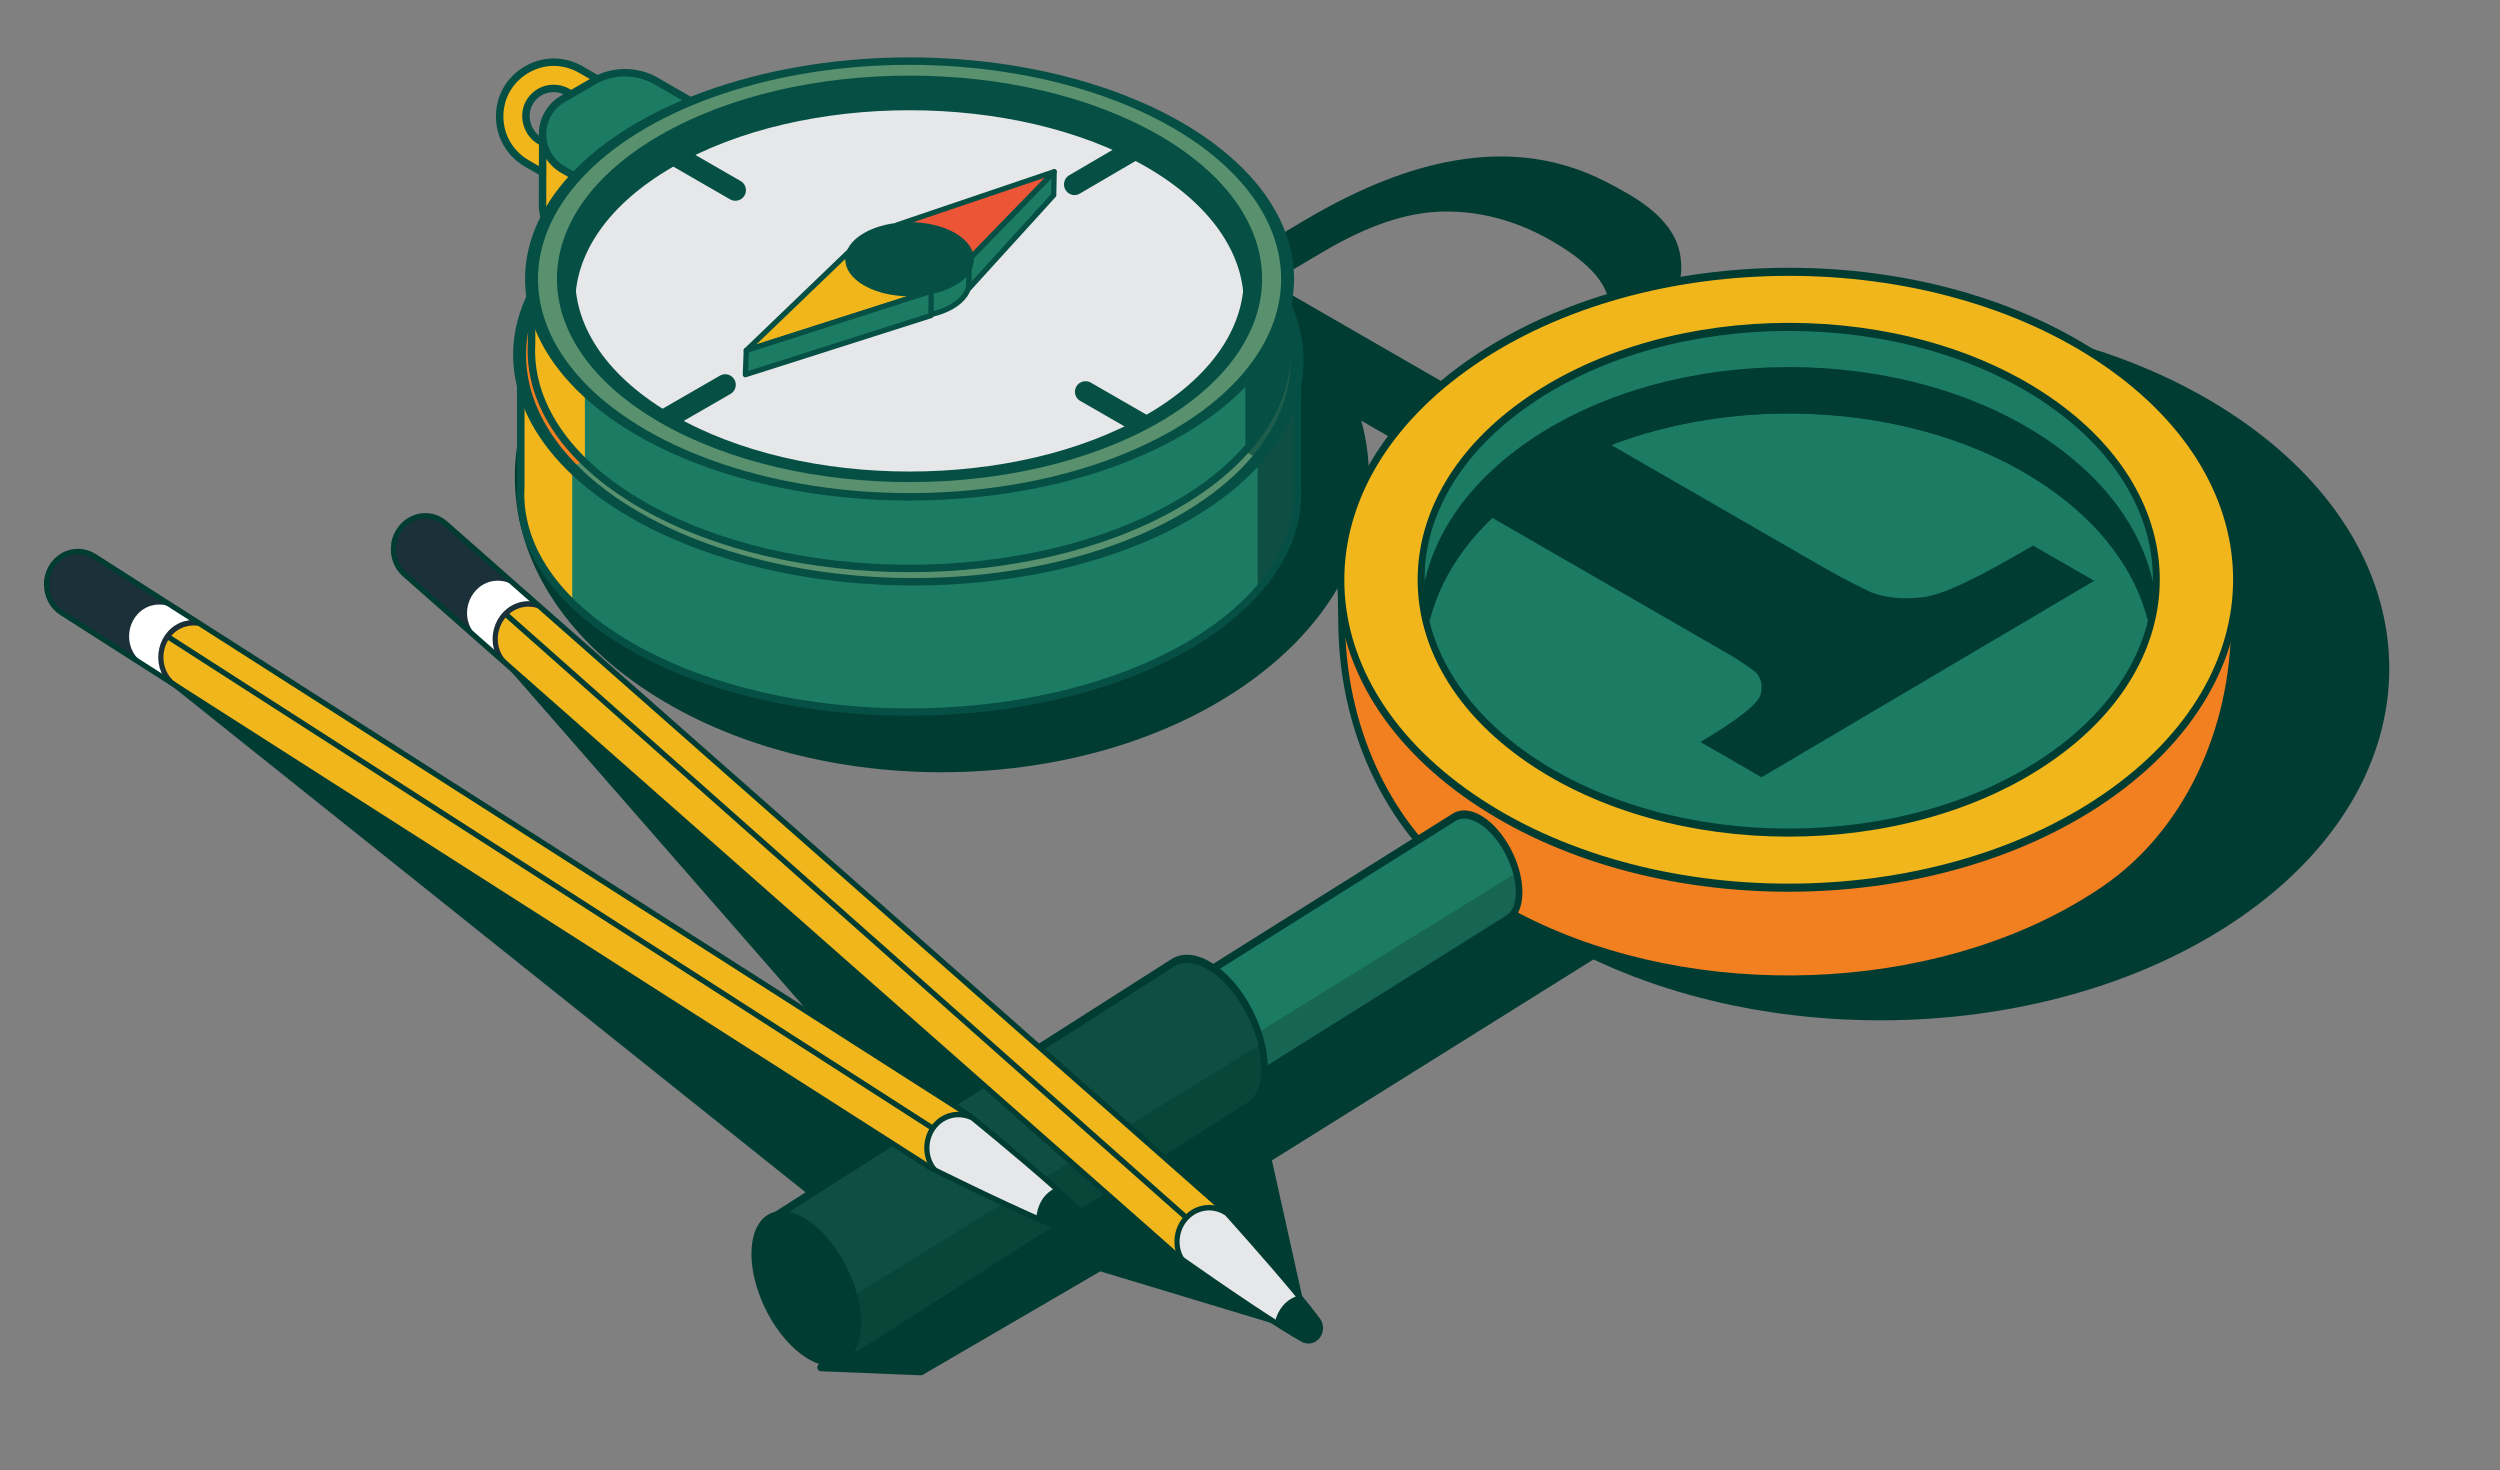 <?xml version="1.0" encoding="utf-8"?>
<svg xmlns="http://www.w3.org/2000/svg" xmlns:serif="http://www.serif.com/" xmlns:xlink="http://www.w3.org/1999/xlink" width="100%" height="100%" viewBox="0 0 2794 1643" version="1.1" style="fill-rule:evenodd;clip-rule:evenodd;stroke-linecap:round;stroke-linejoin:round;stroke-miterlimit:1.5;"><rect x="0" y="0" width="2794" height="1643" fill="#808080" stroke="none"/> <g transform="matrix(1,0,0,1,-4138.6,-2179.49)"> <g id="Strat" transform="matrix(0.473,0,0,0.278,4138.6,2179.49)"> <rect x="0" y="0" width="5905.51" height="5905.51" style="fill:none;"/> <g transform="matrix(2.114,0,0,3.595,-8749.42,-7834.5)"> <path d="M4280.45,2900.64L5125.15,3575.97L5056.46,3708.54L5168.05,3713.06L5368.05,3596.47L5598.16,3666.03L5555.72,3474.93L6041.72,3171.01L5828.19,3134.84L5328.84,3428.12L4639.74,2784.18L4617.31,2817.57L5192.67,3476.73L4367.1,2929.16L4280.45,2900.64Z" style="fill:rgb(1,60,50);stroke:rgb(1,60,50);stroke-width:8.33px;"/> </g> <g transform="matrix(0.908,0,0,1.227,902.598,-448.351)"> <g transform="matrix(11.79,0,0,17.671,-84172,-28892.1)"> <path d="M7391.16,1734.09C7347.59,1759.24 7347.55,1800.09 7391.06,1825.24C7434.57,1850.4 7505.28,1850.4 7548.85,1825.24C7592.41,1800.09 7592.46,1759.24 7548.94,1734.09C7505.43,1708.93 7434.73,1708.93 7391.16,1734.09Z" style="fill:rgb(1,60,50);stroke:rgb(1,60,50);stroke-width:1.5px;"/> </g> <g transform="matrix(9.883,0,0,14.812,-72369.1,-24432.6)"> <path d="M7391.16,1734.09C7347.59,1759.24 7347.55,1800.09 7391.06,1825.24C7434.57,1850.4 7505.28,1850.4 7548.85,1825.24C7592.41,1800.09 7592.46,1759.24 7548.94,1734.09C7505.43,1708.93 7434.73,1708.93 7391.16,1734.09Z" style="fill:rgb(1,60,50);stroke:rgb(1,60,50);stroke-width:1.79px;"/> </g> <g transform="matrix(1735.41,-1290.62,1785.15,1296.16,3130.66,2464.98)"> <path d="M0.628,-0.061C0.653,-0.061 0.666,-0.09 0.666,-0.148L0.713,-0.148C0.716,-0.137 0.718,-0.126 0.718,-0.118C0.718,-0.109 0.718,-0.099 0.718,-0.089C0.717,-0.079 0.714,-0.065 0.706,-0.049C0.688,-0.01 0.655,0.01 0.605,0.01C0.556,0.01 0.522,-0.003 0.502,-0.027C0.482,-0.052 0.467,-0.077 0.459,-0.103C0.451,-0.128 0.444,-0.151 0.438,-0.17C0.424,-0.222 0.411,-0.257 0.402,-0.272C0.386,-0.303 0.363,-0.318 0.334,-0.318L0.227,-0.318L0.227,-0.131C0.227,-0.115 0.228,-0.101 0.229,-0.091C0.231,-0.081 0.237,-0.072 0.247,-0.065C0.257,-0.057 0.287,-0.054 0.338,-0.054L0.338,-0L0.036,-0L0.036,-0.054C0.07,-0.054 0.091,-0.057 0.1,-0.063C0.108,-0.069 0.113,-0.075 0.115,-0.082C0.116,-0.089 0.117,-0.097 0.117,-0.107L0.117,-0.625C0.117,-0.647 0.114,-0.66 0.106,-0.665C0.093,-0.674 0.07,-0.679 0.035,-0.679L0.035,-0.732L0.335,-0.732C0.495,-0.732 0.584,-0.683 0.602,-0.584C0.605,-0.568 0.606,-0.549 0.606,-0.527C0.606,-0.48 0.592,-0.44 0.562,-0.407C0.533,-0.374 0.493,-0.35 0.442,-0.335C0.486,-0.322 0.519,-0.287 0.54,-0.23C0.547,-0.211 0.555,-0.188 0.563,-0.158C0.572,-0.129 0.579,-0.109 0.584,-0.098C0.595,-0.073 0.61,-0.061 0.628,-0.061ZM0.336,-0.367C0.392,-0.367 0.431,-0.381 0.454,-0.407C0.477,-0.434 0.489,-0.473 0.489,-0.524C0.489,-0.574 0.475,-0.613 0.448,-0.639C0.421,-0.666 0.374,-0.679 0.306,-0.679L0.227,-0.679L0.227,-0.367L0.336,-0.367Z" style="fill:rgb(1,60,50);fill-rule:nonzero;"/> </g> <g transform="matrix(8.577,0,0,12.855,-60409.7,-20602.5)"> <path d="M7391.16,1734.09C7347.59,1759.24 7347.55,1800.09 7391.06,1825.24C7434.57,1850.4 7505.28,1850.4 7548.85,1825.24C7592.41,1800.09 7592.46,1759.24 7548.94,1734.09C7505.43,1708.93 7434.73,1708.93 7391.16,1734.09Z" style="fill:rgb(28,123,99);"/> <clipPath id="_clip1"> <path d="M7391.16,1734.09C7347.59,1759.24 7347.55,1800.09 7391.06,1825.24C7434.57,1850.4 7505.28,1850.4 7548.85,1825.24C7592.41,1800.09 7592.46,1759.24 7548.94,1734.09C7505.43,1708.93 7434.73,1708.93 7391.16,1734.09Z"/> </clipPath> <g clip-path="url(#_clip1)"> <g transform="matrix(334.152,-165.807,343.729,166.518,7449.74,1835.18)"> <path d="M0.628,-0.061C0.653,-0.061 0.666,-0.09 0.666,-0.148L0.713,-0.148C0.716,-0.137 0.718,-0.126 0.718,-0.118C0.718,-0.109 0.718,-0.099 0.718,-0.089C0.717,-0.079 0.714,-0.065 0.706,-0.049C0.688,-0.01 0.655,0.01 0.605,0.01C0.556,0.01 0.522,-0.003 0.502,-0.027C0.482,-0.052 0.467,-0.077 0.459,-0.103C0.451,-0.128 0.444,-0.151 0.438,-0.17C0.424,-0.222 0.411,-0.257 0.402,-0.272C0.386,-0.303 0.363,-0.318 0.334,-0.318L0.227,-0.318L0.227,-0.131C0.227,-0.115 0.228,-0.101 0.229,-0.091C0.231,-0.081 0.237,-0.072 0.247,-0.065C0.257,-0.057 0.287,-0.054 0.338,-0.054L0.338,-0L0.036,-0L0.036,-0.054C0.07,-0.054 0.091,-0.057 0.1,-0.063C0.108,-0.069 0.113,-0.075 0.115,-0.082C0.116,-0.089 0.117,-0.097 0.117,-0.107L0.117,-0.625C0.117,-0.647 0.114,-0.66 0.106,-0.665C0.093,-0.674 0.07,-0.679 0.035,-0.679L0.035,-0.732L0.335,-0.732C0.495,-0.732 0.584,-0.683 0.602,-0.584C0.605,-0.568 0.606,-0.549 0.606,-0.527C0.606,-0.48 0.592,-0.44 0.562,-0.407C0.533,-0.374 0.493,-0.35 0.442,-0.335C0.486,-0.322 0.519,-0.287 0.54,-0.23C0.547,-0.211 0.555,-0.188 0.563,-0.158C0.572,-0.129 0.579,-0.109 0.584,-0.098C0.595,-0.073 0.61,-0.061 0.628,-0.061ZM0.336,-0.367C0.392,-0.367 0.431,-0.381 0.454,-0.407C0.477,-0.434 0.489,-0.473 0.489,-0.524C0.489,-0.574 0.475,-0.613 0.448,-0.639C0.421,-0.666 0.374,-0.679 0.306,-0.679L0.227,-0.679L0.227,-0.367L0.336,-0.367Z" style="fill:rgb(1,60,50);fill-rule:nonzero;"/> </g> </g> <path d="M7391.16,1734.09C7347.59,1759.24 7347.55,1800.09 7391.06,1825.24C7434.57,1850.4 7505.28,1850.4 7548.85,1825.24C7592.41,1800.09 7592.46,1759.24 7548.94,1734.09C7505.43,1708.93 7434.73,1708.93 7391.16,1734.09Z" style="fill:none;stroke:rgb(1,60,50);stroke-width:2.06px;"/> </g> <g transform="matrix(8.577,0,0,12.855,-60409.7,-20621.6)"> <path d="M7334.15,1780.63C7334.55,1800.4 7347.78,1820.1 7373.86,1835.17C7426.86,1865.81 7512.96,1865.81 7566.03,1835.17C7589.29,1821.74 7602.37,1804.63 7605.25,1787.08L7605.23,1791.59C7605.15,1819.52 7590.21,1845.3 7566.03,1859.26C7566.03,1859.26 7566.03,1859.26 7566.03,1859.26C7519.49,1886.13 7447.56,1889.43 7394.82,1869.19C7387.41,1866.34 7380.38,1863.04 7373.86,1859.26C7373.86,1859.26 7373.86,1859.26 7373.86,1859.26C7349.96,1845.45 7335,1820.16 7334.4,1792.56C7334.27,1786.16 7334.15,1780.63 7334.15,1780.63L7334.15,1780.63Z" style="fill:rgb(242,127,32);stroke:rgb(1,60,50);stroke-width:2.06px;"/> </g> <g transform="matrix(8.577,0,0,12.855,-60409.7,-20635.2)"> <path d="M7360.2,1791.09C7354,1771.03 7364.32,1749.58 7391.16,1734.09C7434.73,1708.93 7505.43,1708.93 7548.94,1734.09C7575.71,1749.56 7586,1770.97 7579.81,1791.01C7575.95,1778.5 7565.66,1766.53 7548.94,1756.87C7528.84,1745.24 7502.92,1738.99 7476.56,1738.11C7445.88,1737.08 7414.59,1743.34 7391.16,1756.87C7374.39,1766.55 7364.07,1778.55 7360.2,1791.09Z" style="fill:rgb(28,123,99);"/> <clipPath id="_clip2"> <path d="M7360.2,1791.09C7354,1771.03 7364.32,1749.58 7391.16,1734.09C7434.73,1708.93 7505.43,1708.93 7548.94,1734.09C7575.71,1749.56 7586,1770.97 7579.81,1791.01C7575.95,1778.5 7565.66,1766.53 7548.94,1756.87C7528.84,1745.24 7502.92,1738.99 7476.56,1738.11C7445.88,1737.08 7414.59,1743.34 7391.16,1756.87C7374.39,1766.55 7364.07,1778.55 7360.2,1791.09Z"/> </clipPath> <g clip-path="url(#_clip2)"> <g transform="matrix(1,0,0,1,0,12.227)"> <path d="M7391.16,1734.09C7347.59,1759.24 7347.55,1800.09 7391.06,1825.24C7434.57,1850.4 7505.28,1850.4 7548.85,1825.24C7592.41,1800.09 7592.46,1759.24 7548.94,1734.09C7505.43,1708.93 7434.73,1708.93 7391.16,1734.09Z" style="fill:rgb(1,60,50);stroke:rgb(1,60,50);stroke-width:0.49px;"/> </g> </g> <path d="M7360.2,1791.09C7354,1771.03 7364.32,1749.58 7391.16,1734.09C7434.73,1708.93 7505.43,1708.93 7548.94,1734.09C7575.71,1749.56 7586,1770.97 7579.81,1791.01C7575.95,1778.5 7565.66,1766.53 7548.94,1756.87C7528.84,1745.24 7502.92,1738.99 7476.56,1738.11C7445.88,1737.08 7414.59,1743.34 7391.16,1756.87C7374.39,1766.55 7364.07,1778.55 7360.2,1791.09Z" style="fill:none;stroke:rgb(1,60,50);stroke-width:2.06px;"/> </g> <g transform="matrix(8.577,0,0,12.855,-60409.7,-20635.2)"> <path d="M7360.2,1791.09C7354,1771.03 7364.32,1749.58 7391.16,1734.09C7434.73,1708.93 7505.43,1708.93 7548.94,1734.09C7575.71,1749.56 7586,1770.97 7579.81,1791.01C7575.95,1778.5 7565.66,1766.53 7548.94,1756.87C7528.84,1745.24 7502.92,1738.99 7476.56,1738.11C7445.88,1737.08 7414.59,1743.34 7391.16,1756.87C7374.39,1766.55 7364.07,1778.55 7360.2,1791.09Z" style="fill:rgb(28,123,99);"/> <clipPath id="_clip3"> <path d="M7360.2,1791.09C7354,1771.03 7364.32,1749.58 7391.16,1734.09C7434.73,1708.93 7505.43,1708.93 7548.94,1734.09C7575.71,1749.56 7586,1770.97 7579.81,1791.01C7575.95,1778.5 7565.66,1766.53 7548.94,1756.87C7528.84,1745.24 7502.92,1738.99 7476.56,1738.11C7445.88,1737.08 7414.59,1743.34 7391.16,1756.87C7374.39,1766.55 7364.07,1778.55 7360.2,1791.09Z"/> </clipPath> <g clip-path="url(#_clip3)"> <g transform="matrix(1,0,0,1,0,12.227)"> <path d="M7391.16,1734.09C7347.59,1759.24 7347.55,1800.09 7391.06,1825.24C7434.57,1850.4 7505.28,1850.4 7548.85,1825.24C7592.41,1800.09 7592.46,1759.24 7548.94,1734.09C7505.43,1708.93 7434.73,1708.93 7391.16,1734.09Z" style="fill:rgb(1,60,50);stroke:rgb(1,60,50);stroke-width:0.49px;"/> </g> </g> <path d="M7360.2,1791.09C7354,1771.03 7364.32,1749.58 7391.16,1734.09C7434.73,1708.93 7505.43,1708.93 7548.94,1734.09C7575.71,1749.56 7586,1770.97 7579.81,1791.01C7575.95,1778.5 7565.66,1766.53 7548.94,1756.87C7528.84,1745.24 7502.92,1738.99 7476.56,1738.11C7445.88,1737.08 7414.59,1743.34 7391.16,1756.87C7374.39,1766.55 7364.07,1778.55 7360.2,1791.09Z" style="fill:none;stroke:rgb(1,60,50);stroke-width:2.06px;"/> </g> <g transform="matrix(8.577,0,0,12.855,-60409.7,-20612.7)"> <path d="M7373.98,1724.16C7320.92,1754.79 7320.86,1804.54 7373.86,1835.17C7426.86,1865.81 7512.96,1865.81 7566.03,1835.17C7619.09,1804.54 7619.14,1754.79 7566.15,1724.16C7513.15,1693.52 7427.04,1693.52 7373.98,1724.16ZM7391.16,1734.09C7347.59,1759.24 7347.55,1800.09 7391.06,1825.24C7434.57,1850.4 7505.28,1850.4 7548.85,1825.24C7592.41,1800.09 7592.46,1759.24 7548.94,1734.09C7505.43,1708.93 7434.73,1708.93 7391.16,1734.09Z" style="fill:rgb(240,182,28);stroke:rgb(1,60,50);stroke-width:2.06px;"/> </g> <g transform="matrix(3.697,0,0,5.875,-1434.48,-681.123)"> <g transform="matrix(2.088,0,0,2.045,-14248,-3132.92)"> <path d="M7163.87,1947.06L7371.4,1841.78L7371.41,1841.79C7373.69,1840.81 7376.74,1841.05 7380.09,1842.76C7387.16,1846.37 7392.9,1855.17 7392.9,1862.39C7392.9,1866.26 7391.26,1868.9 7388.64,1869.96L7388.65,1869.98L7180.55,1975.54L7163.87,1947.06Z" style="fill:rgb(28,123,99);"/> <clipPath id="_clip4"> <path d="M7163.87,1947.06L7371.4,1841.78L7371.41,1841.79C7373.69,1840.81 7376.74,1841.05 7380.09,1842.76C7387.16,1846.37 7392.9,1855.17 7392.9,1862.39C7392.9,1866.26 7391.26,1868.9 7388.64,1869.96L7388.65,1869.98L7180.55,1975.54L7163.87,1947.06Z"/> </clipPath> <g clip-path="url(#_clip4)"> <g transform="matrix(1,0,0,1,79.088,-38.934)"> <path d="M7162.85,1971.08L7332,1886.5L7332,1918.69L7161.65,2003.87L7162.85,1971.08Z" style="fill:rgb(15,79,67);fill-opacity:0.47;"/> </g> </g> <path d="M7163.87,1947.06L7371.4,1841.78L7371.41,1841.79C7373.69,1840.81 7376.74,1841.05 7380.09,1842.76C7387.16,1846.37 7392.9,1855.17 7392.9,1862.39C7392.9,1866.26 7391.26,1868.9 7388.64,1869.96L7388.65,1869.98L7180.55,1975.54L7163.87,1947.06Z" style="fill:none;stroke:rgb(1,60,50);stroke-width:2.23px;"/> </g> <g transform="matrix(1,0.5,0,1,-6397.04,-4449.71)"> <circle cx="7125.53" cy="1764.63" r="26.756" style="fill:rgb(104,45,221);stroke:rgb(1,60,50);stroke-width:1.73px;"/> </g> <g transform="matrix(2.946,0,0,2.885,-20770.3,-4599.05)"> <path d="M7274.99,1891.5L7371.4,1841.78L7371.41,1841.79C7373.69,1840.81 7376.74,1841.05 7380.09,1842.76C7387.16,1846.37 7392.9,1855.17 7392.9,1862.39C7392.9,1866.26 7391.26,1868.9 7388.64,1869.96L7388.65,1869.98L7291.68,1919.98L7274.99,1891.5Z" style="fill:rgb(15,79,67);"/> <clipPath id="_clip5"> <path d="M7274.99,1891.5L7371.4,1841.78L7371.41,1841.79C7373.69,1840.81 7376.74,1841.05 7380.09,1842.76C7387.16,1846.37 7392.9,1855.17 7392.9,1862.39C7392.9,1866.26 7391.26,1868.9 7388.64,1869.96L7388.65,1869.98L7291.68,1919.98L7274.99,1891.5Z"/> </clipPath> <g clip-path="url(#_clip5)"> <g transform="matrix(0.709,0,0,0.709,2206.69,513.619)"> <path d="M7162.85,1971.08L7332,1886.5L7332,1918.69L7161.65,2003.87L7162.85,1971.08Z" style="fill:rgb(1,60,50);fill-opacity:0.47;"/> </g> </g> <path d="M7274.99,1891.5L7371.4,1841.78L7371.41,1841.79C7373.69,1840.81 7376.74,1841.05 7380.09,1842.76C7387.16,1846.37 7392.9,1855.17 7392.9,1862.39C7392.9,1866.26 7391.26,1868.9 7388.64,1869.96L7388.65,1869.98L7291.68,1919.98L7274.99,1891.5Z" style="fill:none;stroke:rgb(1,60,50);stroke-width:1.58px;"/> </g> <g transform="matrix(1.411,0.705,0,1.411,-9367.47,-6616.69)"> <circle cx="7125.53" cy="1764.63" r="26.756" style="fill:rgb(1,60,50);stroke:rgb(1,60,50);stroke-width:1.23px;"/> </g> </g> </g> <g transform="matrix(-0.698,0,0,1.186,4256.54,-1737.49)"> <g> <g transform="matrix(1.667,0,0,1.667,-370.262,-2159.49)"> <path d="M2756.49,2300.69C2796.44,2300.93 2835.37,2324.57 2853.84,2360.83C2869.16,2390.93 2869.6,2428.16 2855.03,2458.59C2845.5,2478.49 2829.82,2495.39 2810.69,2506.49L2719.87,2558.92C2716.9,2560.29 2713.89,2561.67 2710.66,2562.17C2697.72,2564.18 2684.04,2555.23 2680.81,2542.39C2678.41,2532.84 2681.81,2522.14 2689.3,2515.73C2690.54,2514.66 2691.96,2513.84 2693.3,2512.89C2723.7,2495.34 2754.21,2477.97 2784.51,2460.23C2809.36,2445.53 2820.1,2410.92 2806.16,2384.33C2801.12,2374.72 2793.35,2366.7 2783.84,2361.21C2767.59,2351.83 2745.08,2351.54 2727.98,2361.37L2560.54,2458.04C2557.57,2459.41 2554.55,2460.78 2551.33,2461.28C2538.39,2463.29 2524.71,2454.35 2521.48,2441.51C2519.08,2431.96 2522.48,2421.26 2529.97,2414.84C2531.21,2413.78 2532.63,2412.95 2533.97,2412.01C2589.92,2379.71 2645.81,2347.3 2701.82,2315.1C2718.42,2305.65 2737.48,2300.66 2756.49,2300.69Z" style="fill:rgb(240,182,28);stroke:rgb(6,79,68);stroke-width:15.15px;"/> </g> <g transform="matrix(1.667,0,0,1.667,-194.022,71.21)"> <path d="M2338.46,1301.89L2672.53,1109.02C2672.53,1109.02 2672.89,1251.07 2672.89,1253.68C2672.89,1283.38 2657.04,1310.84 2631.32,1325.69C2564.68,1364.16 2505.5,1398.33 2505.5,1398.33L2338.46,1301.89Z" style="fill:rgb(240,182,28);stroke:rgb(6,79,68);stroke-width:15.15px;"/> </g> <g transform="matrix(1.667,0,0,1.667,-194.022,71.21)"> <path d="M2285.76,1091.23C2285.76,1091.23 2377.4,1038.32 2442.32,1000.84C2481.41,978.27 2529.58,978.27 2568.67,1000.84C2587.83,1011.9 2609.58,1024.46 2631.32,1037.01C2657.04,1051.86 2672.89,1079.31 2672.89,1109.02C2672.89,1138.73 2657.04,1166.18 2631.32,1181.03C2564.68,1219.51 2496.23,1259.03 2496.23,1259.03L2285.76,1091.23Z" style="fill:rgb(28,123,99);stroke:rgb(6,79,68);stroke-width:15.15px;"/> </g> <g transform="matrix(1.713,0,0,1.667,-412.171,-1923.95)"> <path d="M1237,2753.97L1998,2262.93L2771.51,2753.97L2771.51,3022.47C2778.54,3140.97 2703.79,3260.8 2547.26,3351.17C2247.64,3524.15 1761.15,3524.15 1461.54,3351.17C1307.63,3262.31 1232.78,3144.98 1237,3028.42L1237,2753.97Z" style="fill:rgb(28,123,99);"/> <clipPath id="_clip6"> <path d="M1237,2753.97L1998,2262.93L2771.51,2753.97L2771.51,3022.47C2778.54,3140.97 2703.79,3260.8 2547.26,3351.17C2247.64,3524.15 1761.15,3524.15 1461.54,3351.17C1307.63,3262.31 1232.78,3144.98 1237,3028.42L1237,2753.97Z"/> </clipPath> <g clip-path="url(#_clip6)"> <g transform="matrix(0.973,0,0,1,-112.616,-314.436)"> <rect x="1069.58" y="2749.58" width="398" height="995.797" style="fill:rgb(15,79,67);"/> <clipPath id="_clip7"> <rect x="1069.58" y="2749.58" width="398" height="995.797"/> </clipPath> <g clip-path="url(#_clip7)"> <g transform="matrix(1,0,0,1,-157.319,-90.828)"> <rect x="1069.58" y="2749.58" width="398" height="995.797" style="fill:rgb(6,79,68);fill-opacity:0.8;"/> </g> </g> </g> <g transform="matrix(0.973,0,0,1,1629.06,-237.761)"> <rect x="1069.58" y="2749.58" width="398" height="995.797" style="fill:rgb(240,182,28);"/> </g> </g> <path d="M1237,2753.97L1998,2262.93L2771.51,2753.97L2771.51,3022.47C2778.54,3140.97 2703.79,3260.8 2547.26,3351.17C2247.64,3524.15 1761.15,3524.15 1461.54,3351.17C1307.63,3262.31 1232.78,3144.98 1237,3028.42L1237,2753.97Z" style="fill:none;stroke:rgb(6,79,68);stroke-width:14.94px;"/> </g> <g transform="matrix(1.551,0.895,-1.571,0.907,3452.49,-1754.74)"> <circle cx="2337.1" cy="2580.47" r="596.099" style="fill:rgb(89,145,111);"/> <clipPath id="_clip8"> <circle cx="2337.1" cy="2580.47" r="596.099"/> </clipPath> <g clip-path="url(#_clip8)"> <g transform="matrix(1.641,0.81,-3.67277e-15,0.919,-261.643,-841.189)"> <rect x="1069.58" y="2749.58" width="398" height="995.797" style="fill:rgb(15,79,67);fill-opacity:0.8;"/> </g> <g transform="matrix(0.82,1.619,0.931,-9.87799e-15,-956.284,47.136)"> <rect x="1069.58" y="2749.58" width="398" height="995.797" style="fill:rgb(242,127,32);"/> </g> </g> <circle cx="2337.1" cy="2580.47" r="596.099" style="fill:none;stroke:rgb(6,79,68);stroke-width:19.81px;"/> </g> <g transform="matrix(1.667,0,0,1.667,-321.367,-2410.77)"> <path d="M1237,2903.3L2771.51,2903.3L2771.51,3022.47C2778.54,3140.97 2703.79,3260.8 2547.26,3351.17C2247.64,3524.15 1761.15,3524.15 1461.54,3351.17C1307.63,3262.31 1232.78,3144.98 1237,3028.42L1237,2903.3Z" style="fill:rgb(28,123,99);"/> <clipPath id="_clip9"> <path d="M1237,2903.3L2771.51,2903.3L2771.51,3022.47C2778.54,3140.97 2703.79,3260.8 2547.26,3351.17C2247.64,3524.15 1761.15,3524.15 1461.54,3351.17C1307.63,3262.31 1232.78,3144.98 1237,3028.42L1237,2903.3Z"/> </clipPath> <g clip-path="url(#_clip9)"> <g transform="matrix(1,0,0,1,1593.72,40.568)"> <rect x="1069.58" y="2749.58" width="398" height="995.797" style="fill:rgb(240,182,28);"/> </g> <g transform="matrix(1,0,0,1,-145.582,-4.118)"> <rect x="1069.58" y="2749.58" width="398" height="995.797" style="fill:rgb(6,79,68);"/> </g> </g> <path d="M1237,2903.3L2771.51,2903.3L2771.51,3022.47C2778.54,3140.97 2703.79,3260.8 2547.26,3351.17C2247.64,3524.15 1761.15,3524.15 1461.54,3351.17C1307.63,3262.31 1232.78,3144.98 1237,3028.42L1237,2903.3Z" style="fill:none;stroke:rgb(6,79,68);stroke-width:15.15px;"/> </g> <g transform="matrix(1.518,0.876,-1.518,0.876,3388.68,-1897.17)"> <circle cx="2337.1" cy="2580.47" r="596.099" style="fill:rgb(89,145,111);stroke:rgb(6,79,68);stroke-width:20.38px;"/> </g> <g transform="matrix(1.379,0.796,-1.379,0.796,3354.99,-1504.18)"> <circle cx="2337.1" cy="2580.47" r="596.099" style="fill:rgb(6,79,68);"/> <clipPath id="_clip10"> <circle cx="2337.1" cy="2580.47" r="596.099"/> </clipPath> <g clip-path="url(#_clip10)"> <g transform="matrix(1,-4.44089e-16,0,1,51.279,51.279)"> <circle cx="2337.1" cy="2580.47" r="596.099" style="fill:rgb(230,231,232);"/> <clipPath id="_clip11"> <circle cx="2337.1" cy="2580.47" r="596.099"/> </clipPath> <g clip-path="url(#_clip11)"> <g transform="matrix(0.095,-0.095,0.167,0.167,1594.1,2219.42)"> <path d="M1237,2753.97L2771.51,2753.97L2771.51,3022.47C2778.54,3140.97 2703.79,3260.8 2547.26,3351.17C2247.64,3524.15 1761.15,3524.15 1461.54,3351.17C1307.63,3262.31 1232.78,3144.98 1237,3028.42L1237,2753.97Z" style="fill:rgb(28,123,99);stroke:rgb(6,79,68);stroke-width:67.59px;"/> </g> <g transform="matrix(0.591,-0.591,1.032,1.032,-1832.35,779.907)"> <path d="M1960.26,2868.96L2343.13,2990.45L2117.87,2775.37L1960.26,2868.96Z" style="fill:rgb(240,182,28);stroke:rgb(6,79,68);stroke-width:10.93px;"/> </g> <g transform="matrix(0.604,-0.604,1.046,1.046,-1902.62,763.927)"> <path d="M1885.28,2865.43L1712.98,2675.6L1712.09,2627.9L1885.01,2806.19L1885.28,2865.43Z" style="fill:rgb(28,123,99);stroke:rgb(6,79,68);stroke-width:10.74px;"/> </g> <g transform="matrix(0.604,-0.604,1.046,1.046,-1902.62,763.927)"> <path d="M1885.3,2806.46L1712.09,2627.9L2031.1,2736.16L1885.3,2806.46Z" style="fill:rgb(237,85,55);stroke:rgb(6,79,68);stroke-width:10.74px;"/> </g> <g transform="matrix(0.174,1.38778e-17,0,0.174,1837.34,2038.46)"> <circle cx="2337.1" cy="2580.47" r="596.099" style="fill:rgb(6,79,68);stroke:rgb(6,79,68);stroke-width:91.54px;"/> </g> <g transform="matrix(0.591,-0.591,1.032,1.032,-1731.71,880.546)"> <path d="M1959.42,2820.85L2345.08,2942.93L2343.13,2892.9L1959.18,2770.63L1959.42,2820.85Z" style="fill:rgb(28,123,99);stroke:rgb(6,79,68);stroke-width:10.93px;"/> </g> <g transform="matrix(0.583,-0.583,1.01,1.01,-1693.82,823.752)"> <path d="M2463.74,3110.08L2338.46,3037.75" style="fill:none;stroke:rgb(6,79,68);stroke-width:44.49px;"/> </g> <g transform="matrix(0.579,-0.579,1.018,1.018,-2710.27,791.082)"> <path d="M2463.74,3110.08L2338.46,3037.75" style="fill:none;stroke:rgb(6,79,68);stroke-width:44.48px;"/> </g> <g transform="matrix(-0.588,0.588,1.018,1.018,592.789,-1481.79)"> <path d="M2463.74,3110.08L2338.46,3037.75" style="fill:none;stroke:rgb(6,79,68);stroke-width:44.16px;"/> </g> <g transform="matrix(-0.579,0.579,1.003,1.003,617.919,-2419.25)"> <path d="M2463.74,3110.08L2338.46,3037.75" style="fill:none;stroke:rgb(6,79,68);stroke-width:44.82px;"/> </g> </g> <circle cx="2337.1" cy="2580.47" r="596.099" style="fill:none;stroke:rgb(6,79,68);stroke-width:31.78px;"/> </g> </g> <circle cx="2337.1" cy="2580.47" r="596.099" style="fill:none;stroke:rgb(6,79,68);stroke-width:31.78px;"/> </g> </g> </g> <g transform="matrix(-0.585,-0.181,-0.1,1.058,7283.77,3424.22)"> <path d="M7067.02,2571.12C7067.02,2571.12 7157.87,2518.71 7310.39,2430.74C8051.53,2003.24 10248.9,735.757 10555.1,558.984C10594.4,536.274 10642.9,536.274 10682.2,558.984C10721.6,581.695 10746.4,623.287 10746.4,668.708C10746.4,668.708 10745.8,669.087 10745.8,669.087C10745.8,711.849 10723,751.363 10685.9,772.744C10441.9,913.645 7216.44,2774.17 7216.44,2774.17C7216.44,2774.17 6945.87,2894.76 6764.26,2963.74C6731.51,2976.18 6701.65,2986.95 6676.79,2995.02C6655.31,3001.99 6631.88,2993 6620.59,2973.44C6609.3,2953.88 6613.23,2929.09 6630,2913.98C6654.51,2891.91 6685.81,2865.6 6720.38,2837.51C6865.09,2719.92 7067.02,2571.12 7067.02,2571.12Z" style="fill:rgb(240,182,28);"/> <clipPath id="_clip12"> <path d="M7067.02,2571.12C7067.02,2571.12 7157.87,2518.71 7310.39,2430.74C8051.53,2003.24 10248.9,735.757 10555.1,558.984C10594.4,536.274 10642.9,536.274 10682.2,558.984C10721.6,581.695 10746.4,623.287 10746.4,668.708C10746.4,668.708 10745.8,669.087 10745.8,669.087C10745.8,711.849 10723,751.363 10685.9,772.744C10441.9,913.645 7216.44,2774.17 7216.44,2774.17C7216.44,2774.17 6945.87,2894.76 6764.26,2963.74C6731.51,2976.18 6701.65,2986.95 6676.79,2995.02C6655.31,3001.99 6631.88,2993 6620.59,2973.44C6609.3,2953.88 6613.23,2929.09 6630,2913.98C6654.51,2891.91 6685.81,2865.6 6720.38,2837.51C6865.09,2719.92 7067.02,2571.12 7067.02,2571.12Z"/> </clipPath> <g clip-path="url(#_clip12)"> <g transform="matrix(1.689,0.018,-0.018,1.689,-8086.32,-2166.66)"> <path d="M9089.2,2737.72L10882.7,1671.1" style="fill:none;stroke:rgb(1,60,50);stroke-width:12.19px;"/> </g> <g transform="matrix(1.689,0.018,-0.018,1.689,-8086.32,-2166.66)"> <path d="M10807.9,1612.12L10921.3,1664.41L10923.7,1784.65L11222,1598.35L11134.3,1409.7L10807.9,1612.12Z" style="fill:rgb(28,48,57);stroke:rgb(28,48,57);stroke-width:24.38px;"/> </g> <g transform="matrix(1.678,0.018,-0.018,1.678,-7987.9,-2132.85)"> <path d="M9054.24,2850.22C9078.35,2841.36 9095.9,2820.31 9100.26,2795.01C9100.26,2795.01 9100.26,2795.01 9100.26,2795.01C9104.9,2768.14 9094.83,2740.84 9073.85,2723.39C9052.88,2705.94 9024.18,2700.99 8998.57,2710.4C8998.57,2710.4 8750.78,2766.47 8750.78,2766.47L8564.02,3019.07L8944.8,3147.27L9081.97,2835.43" style="fill:rgb(230,231,232);stroke:rgb(1,60,50);stroke-width:12.27px;"/> </g> <g transform="matrix(1.451,0.016,-0.016,1.451,-6385.33,-1226.48)"> <path d="M9054.24,2850.22C9078.35,2841.36 9095.9,2820.31 9100.26,2795.01C9100.26,2795.01 9100.26,2795.01 9100.26,2795.01C9102.32,2783.05 9101.47,2771 9098.04,2759.77C9093.77,2745.78 9085.49,2733.07 9073.85,2723.39C9052.88,2705.94 9024.18,2700.99 8998.57,2710.4C8998.57,2710.4 8750.78,2766.47 8750.78,2766.47L8564.02,3019.07L8944.8,3147.27L9081.97,2835.43" style="fill:rgb(1,60,50);stroke:rgb(1,60,50);stroke-width:28.37px;"/> </g> <g transform="matrix(1.689,0.018,-0.018,1.689,-8086.32,-2166.66)"> <path d="M10821.6,1627.51C10818.6,1628.72 10815.7,1630.11 10812.9,1631.69L10862.1,1604.33C10886.6,1590.69 10916.6,1591.17 10940.7,1605.59C10964.8,1620.01 10979.4,1646.18 10978.9,1674.24C10978.9,1674.24 10978.9,1674.24 10978.9,1674.24C10978.5,1700.65 10964,1724.84 10940.9,1737.68L10917.5,1750.71C10915,1752.55 10912.3,1754.25 10909.5,1755.78L10860.3,1783.14C10883.4,1770.3 10897.9,1746.12 10898.3,1719.7C10898.3,1719.7 10898.3,1719.7 10898.3,1719.7C10898.8,1691.64 10884.2,1665.47 10860.1,1651.05C10836,1636.63 10806,1636.15 10781.5,1649.79L10821.6,1627.51Z" style="fill:white;stroke:rgb(28,48,57);stroke-width:12.19px;"/> </g> </g> <path d="M7067.02,2571.12C7067.02,2571.12 7157.87,2518.71 7310.39,2430.74C8051.53,2003.24 10248.9,735.757 10555.1,558.984C10594.4,536.274 10642.9,536.274 10682.2,558.984C10721.6,581.695 10746.4,623.287 10746.4,668.708C10746.4,668.708 10745.8,669.087 10745.8,669.087C10745.8,711.849 10723,751.363 10685.9,772.744C10441.9,913.645 7216.44,2774.17 7216.44,2774.17C7216.44,2774.17 6945.87,2894.76 6764.26,2963.74C6731.51,2976.18 6701.65,2986.95 6676.79,2995.02C6655.31,3001.99 6631.88,2993 6620.59,2973.44C6609.3,2953.88 6613.23,2929.09 6630,2913.98C6654.51,2891.91 6685.81,2865.6 6720.38,2837.51C6865.09,2719.92 7067.02,2571.12 7067.02,2571.12Z" style="fill:none;stroke:rgb(1,60,50);stroke-width:20.6px;"/> </g> <g transform="matrix(-0.594,-0.026,-0.003,1.071,6495.07,1913.03)"> <path d="M7067.02,2571.12C7067.02,2571.12 7157.87,2518.71 7310.39,2430.74C8051.53,2003.24 10248.9,735.757 10555.1,558.984C10594.4,536.274 10642.9,536.274 10682.2,558.984C10721.6,581.695 10746.4,623.287 10746.4,668.708C10746.4,668.708 10745.8,669.087 10745.8,669.087C10745.8,711.849 10723,751.363 10685.9,772.744C10441.9,913.645 7216.44,2774.17 7216.44,2774.17C7216.44,2774.17 6945.87,2894.76 6764.26,2963.74C6731.51,2976.18 6701.65,2986.95 6676.79,2995.02C6655.31,3001.99 6631.88,2993 6620.59,2973.44C6609.3,2953.88 6613.23,2929.09 6630,2913.98C6654.51,2891.91 6685.81,2865.6 6720.38,2837.51C6865.09,2719.92 7067.02,2571.12 7067.02,2571.12Z" style="fill:rgb(240,182,28);"/> <clipPath id="_clip13"> <path d="M7067.02,2571.12C7067.02,2571.12 7157.87,2518.71 7310.39,2430.74C8051.53,2003.24 10248.9,735.757 10555.1,558.984C10594.4,536.274 10642.9,536.274 10682.2,558.984C10721.6,581.695 10746.4,623.287 10746.4,668.708C10746.4,668.708 10745.8,669.087 10745.8,669.087C10745.8,711.849 10723,751.363 10685.9,772.744C10441.9,913.645 7216.44,2774.17 7216.44,2774.17C7216.44,2774.17 6945.87,2894.76 6764.26,2963.74C6731.51,2976.18 6701.65,2986.95 6676.79,2995.02C6655.31,3001.99 6631.88,2993 6620.59,2973.44C6609.3,2953.88 6613.23,2929.09 6630,2913.98C6654.51,2891.91 6685.81,2865.6 6720.38,2837.51C6865.09,2719.92 7067.02,2571.12 7067.02,2571.12Z"/> </clipPath> <g clip-path="url(#_clip13)"> <g transform="matrix(1.689,0.018,-0.018,1.689,-8086.32,-2166.66)"> <path d="M9089.2,2737.72L10882.7,1671.1" style="fill:none;stroke:rgb(1,60,50);stroke-width:12.19px;"/> </g> <g transform="matrix(1.689,0.018,-0.018,1.689,-8086.32,-2166.66)"> <path d="M10807.9,1612.12L10921.3,1664.41L10923.7,1784.65L11222,1598.35L11134.3,1409.7L10807.9,1612.12Z" style="fill:rgb(28,48,57);stroke:rgb(28,48,57);stroke-width:24.38px;"/> </g> <g transform="matrix(1.678,0.018,-0.018,1.678,-7987.9,-2132.85)"> <path d="M9054.24,2850.22C9078.35,2841.36 9095.9,2820.31 9100.26,2795.01C9100.26,2795.01 9100.26,2795.01 9100.26,2795.01C9104.9,2768.14 9094.83,2740.84 9073.85,2723.39C9052.88,2705.94 9024.18,2700.99 8998.57,2710.4C8998.57,2710.4 8750.78,2766.47 8750.78,2766.47L8564.02,3019.07L8944.8,3147.27L9081.97,2835.43" style="fill:rgb(230,231,232);stroke:rgb(1,60,50);stroke-width:12.27px;"/> </g> <g transform="matrix(1.451,0.016,-0.016,1.451,-6385.33,-1226.48)"> <path d="M9054.24,2850.22C9078.35,2841.36 9095.9,2820.31 9100.26,2795.01C9100.26,2795.01 9100.26,2795.01 9100.26,2795.01C9102.32,2783.05 9101.47,2771 9098.04,2759.77C9093.77,2745.78 9085.49,2733.07 9073.85,2723.39C9052.88,2705.94 9024.18,2700.99 8998.57,2710.4C8998.57,2710.4 8750.78,2766.47 8750.78,2766.47L8564.02,3019.07L8944.8,3147.27L9081.97,2835.43" style="fill:rgb(1,60,50);stroke:rgb(1,60,50);stroke-width:28.37px;"/> </g> <g transform="matrix(1.689,0.018,-0.018,1.689,-8086.32,-2166.66)"> <path d="M10821.6,1627.51C10818.6,1628.72 10815.7,1630.11 10812.9,1631.69L10862.1,1604.33C10886.6,1590.69 10916.6,1591.17 10940.7,1605.59C10964.8,1620.01 10979.4,1646.18 10978.9,1674.24C10978.9,1674.24 10978.9,1674.24 10978.9,1674.24C10978.5,1700.65 10964,1724.84 10940.9,1737.68L10917.5,1750.71C10915,1752.55 10912.3,1754.25 10909.5,1755.78L10860.3,1783.14C10883.4,1770.3 10897.9,1746.12 10898.3,1719.7C10898.3,1719.7 10898.3,1719.7 10898.3,1719.7C10898.8,1691.64 10884.2,1665.47 10860.1,1651.05C10836,1636.63 10806,1636.15 10781.5,1649.79L10821.6,1627.51Z" style="fill:white;stroke:rgb(28,48,57);stroke-width:12.19px;"/> </g> </g> <path d="M7067.02,2571.12C7067.02,2571.12 7157.87,2518.71 7310.39,2430.74C8051.53,2003.24 10248.9,735.757 10555.1,558.984C10594.4,536.274 10642.9,536.274 10682.2,558.984C10721.6,581.695 10746.4,623.287 10746.4,668.708C10746.4,668.708 10745.8,669.087 10745.8,669.087C10745.8,711.849 10723,751.363 10685.9,772.744C10441.9,913.645 7216.44,2774.17 7216.44,2774.17C7216.44,2774.17 6945.87,2894.76 6764.26,2963.74C6731.51,2976.18 6701.65,2986.95 6676.79,2995.02C6655.31,3001.99 6631.88,2993 6620.59,2973.44C6609.3,2953.88 6613.23,2929.09 6630,2913.98C6654.51,2891.91 6685.81,2865.6 6720.38,2837.51C6865.09,2719.92 7067.02,2571.12 7067.02,2571.12Z" style="fill:none;stroke:rgb(1,60,50);stroke-width:20.6px;"/> </g> </g> <g id="Mobile"> </g> </g> </svg>